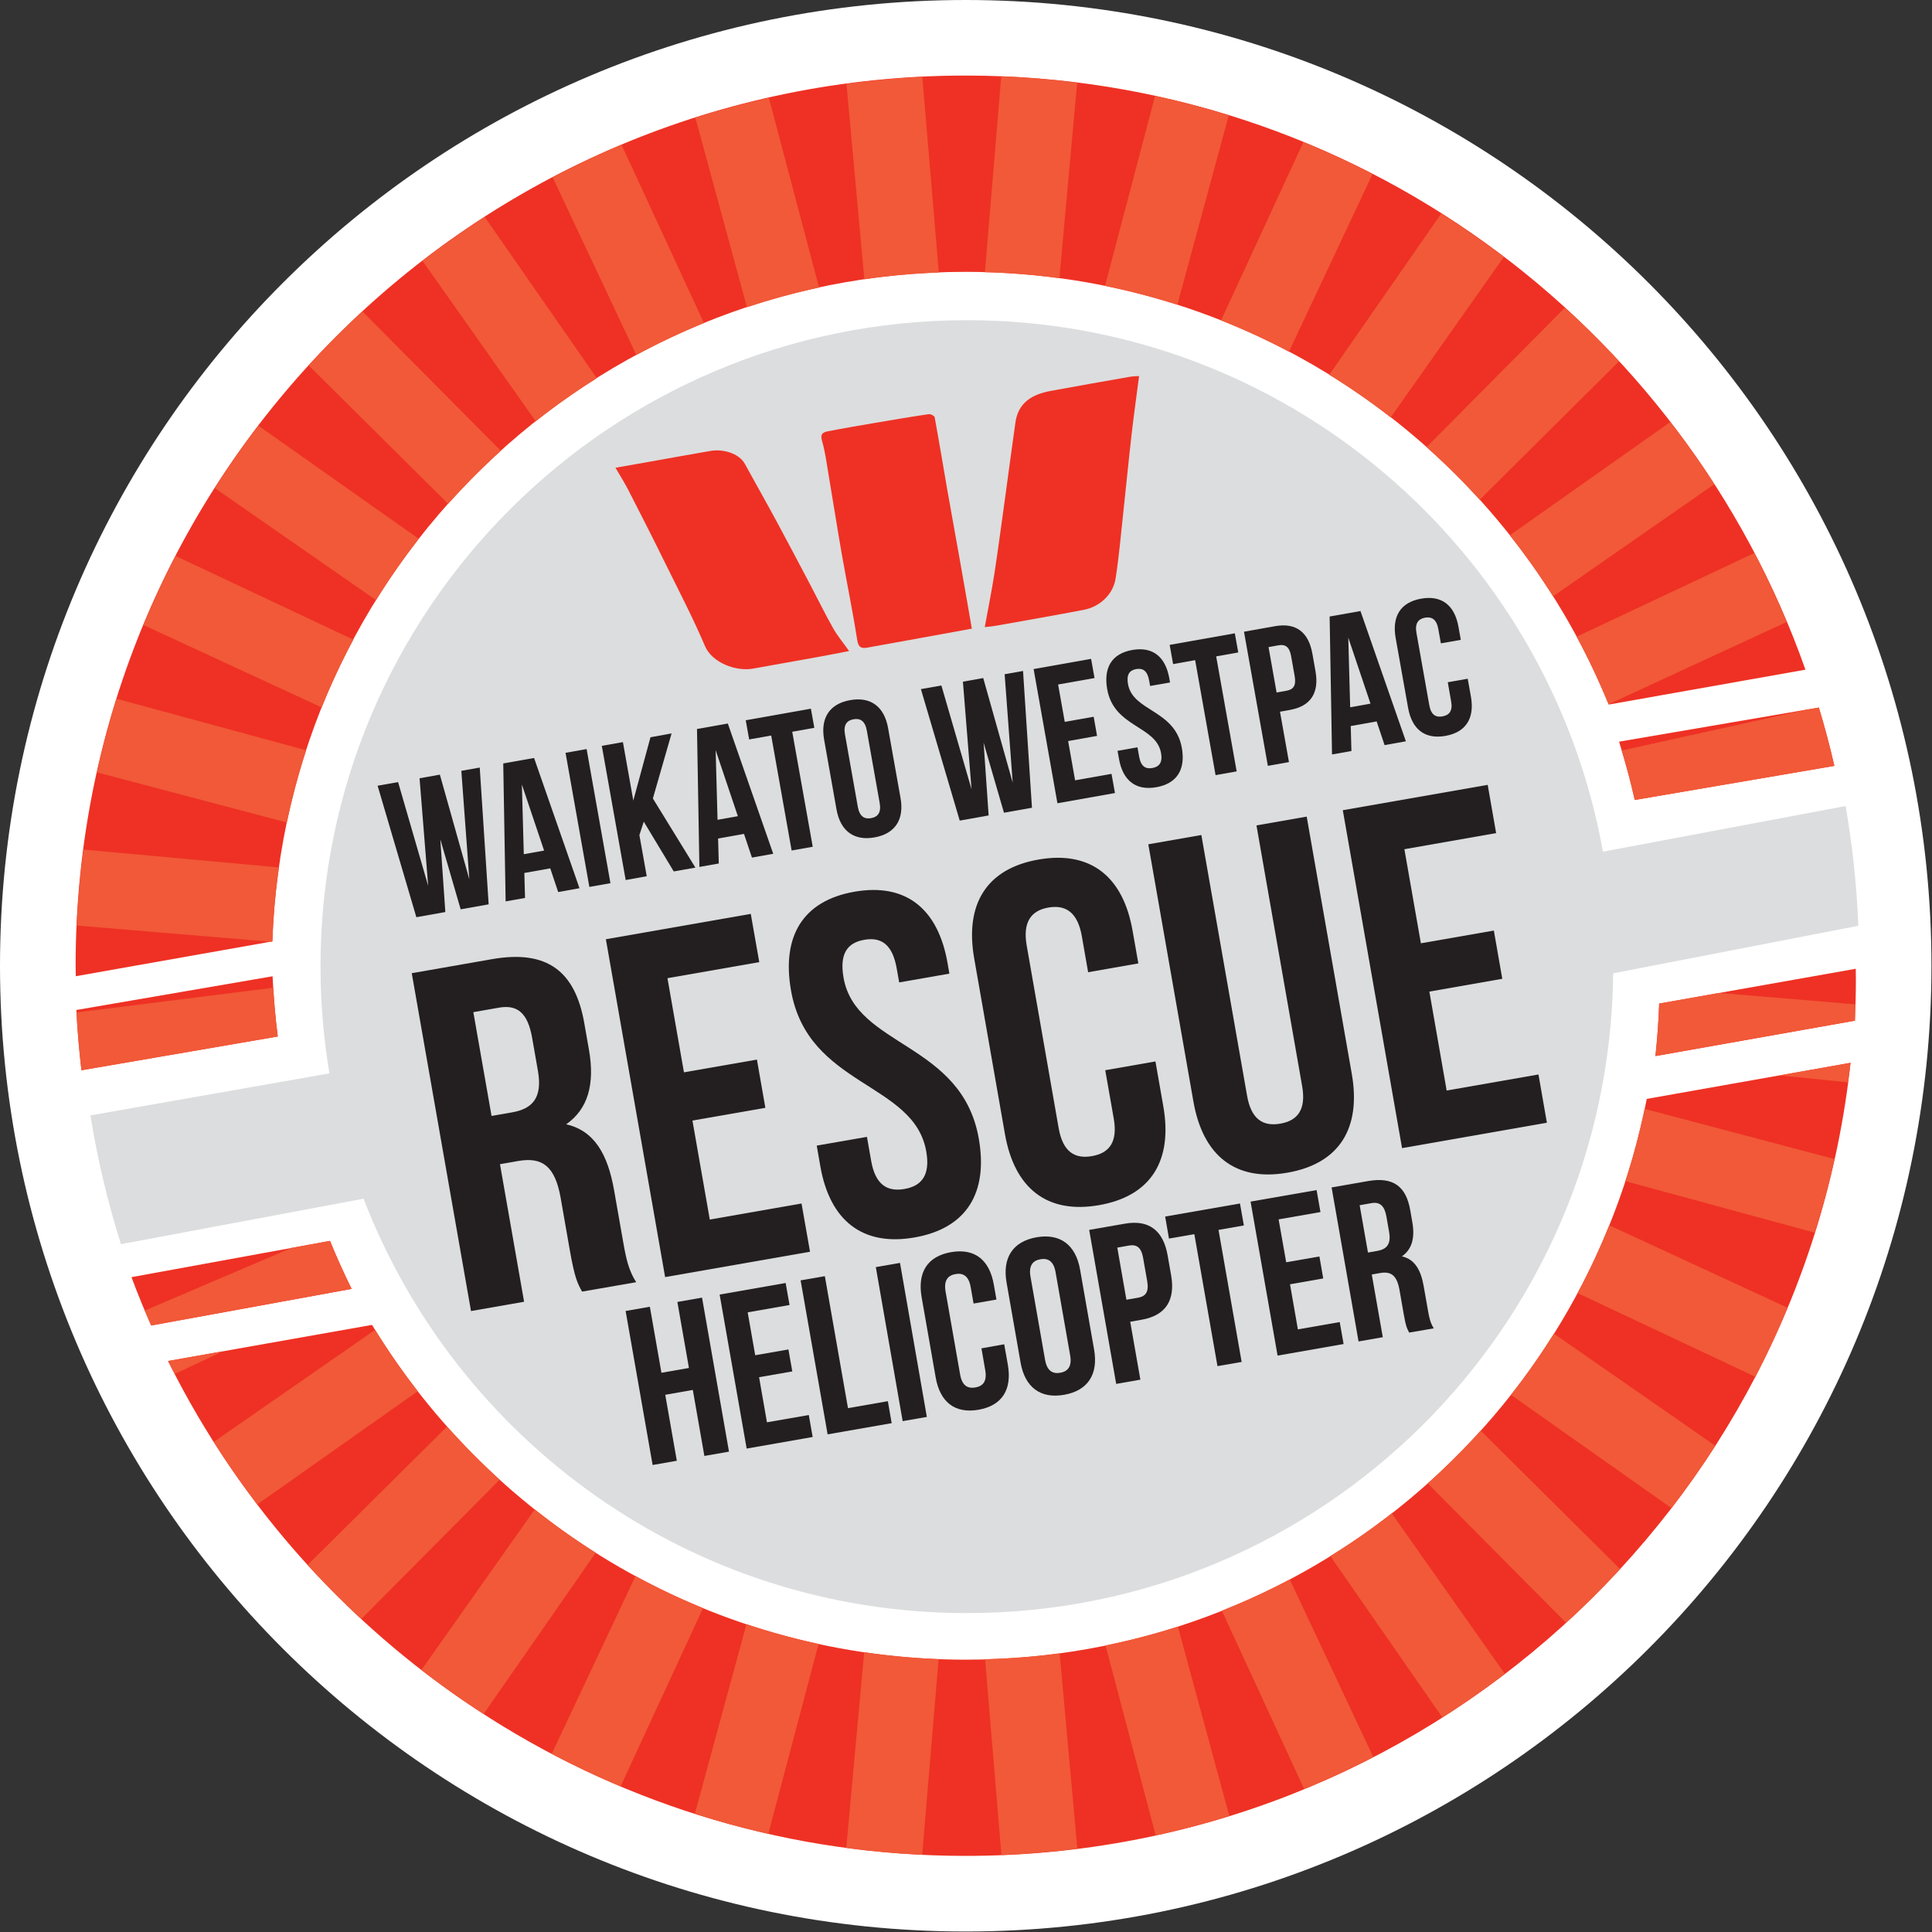 <?xml version="1.0" encoding="UTF-8"?>
<svg width="195px" height="195px" viewBox="0 0 195 195" version="1.1" xmlns="http://www.w3.org/2000/svg" xmlns:xlink="http://www.w3.org/1999/xlink">
    <rect x="0" y="0" width="195" height="195" fill="#333333" stroke="none"/>
    <title>brand/WestpacRescueLogo</title>
    <g id="Page-1" stroke="none" stroke-width="1" fill="none" fill-rule="evenodd">
        <g id="Styleguide" transform="translate(-363, -2266)" fill-rule="nonzero">
            <g id="icons" transform="translate(119, 2134)">
                <g id="brand/WestpacRescueLogo" transform="translate(244, 132)">
                    <path d="M194.944,97.475 C194.944,151.305 151.305,194.95 97.469,194.95 C43.639,194.95 0,151.311 0,97.475 C0,43.645 43.639,1.76504246e-14 97.469,1.76504246e-14 C151.305,0.006 194.944,43.645 194.944,97.475" id="Path" fill="#FFFFFF"></path>
                    <path d="M187.566,93.439 C187.399,89.334 186.964,85.303 186.281,81.354 L161.788,85.961 C156.311,55.463 129.663,32.318 97.593,32.318 C61.562,32.318 32.349,61.531 32.349,97.562 C32.349,101.232 32.666,104.828 33.249,108.337 L9.129,112.578 C9.843,117.031 10.88,121.372 12.209,125.576 L36.696,120.987 C46.111,145.443 69.815,162.813 97.593,162.813 C133.401,162.813 162.459,133.96 162.819,98.239 L187.566,93.439 Z" id="Path" fill="#DCDDDE"></path>
                    <path d="M187.318,98.866 C187.318,100.257 187.281,101.642 187.219,103.021 L167.085,106.592 C167.271,104.847 167.402,103.077 167.464,101.294 L187.306,97.779 C187.306,98.14 187.318,98.5 187.318,98.866 M164.999,80.739 L185.144,77.298 C184.691,75.311 184.169,73.349 183.579,71.411 L163.415,74.858 C164.024,76.783 164.551,78.745 164.999,80.739 M33.305,125.247 L13.271,128.905 C13.277,128.911 13.277,128.917 13.277,128.924 C13.569,129.718 13.88,130.507 14.203,131.296 C14.221,131.346 14.24,131.395 14.259,131.445 C14.582,132.227 14.911,133.004 15.252,133.774 C15.258,133.78 15.258,133.786 15.258,133.786 L35.491,130.091 C34.703,128.501 33.976,126.887 33.305,125.247 M27.511,98.537 L7.707,101.94 C7.812,103.99 7.986,106.014 8.222,108.02 L28.039,104.611 C27.778,102.617 27.604,100.586 27.511,98.537 M97.469,167.514 C72.057,167.514 49.824,153.969 37.547,133.724 L16.96,137.369 C31.66,166.973 62.183,187.318 97.469,187.318 C143.778,187.318 181.896,152.28 186.778,107.269 L166.21,110.914 C159.937,143.17 131.55,167.514 97.469,167.514 M97.475,27.437 C126.831,27.437 151.957,45.496 162.372,71.113 L182.226,67.592 C169.911,32.659 136.618,7.626 97.475,7.626 C47.856,7.626 7.632,47.85 7.632,97.469 C7.632,97.823 7.645,98.177 7.651,98.531 L27.493,95.016 C28.778,57.482 59.612,27.437 97.475,27.437" id="Shape" fill="#EE3124"></path>
                    <path d="M28.958,83.018 C29.48,80.534 30.126,78.099 30.902,75.727 L11.75,70.523 C10.986,72.957 10.34,75.441 9.781,77.957 L28.958,83.018 Z" id="Path" fill="#F15938"></path>
                    <path d="M54.072,42.521 C56.041,40.962 58.103,39.515 60.239,38.174 L48.924,21.897 C46.763,23.288 44.67,24.76 42.639,26.325 L54.072,42.521 Z" id="Path" fill="#F15938"></path>
                    <path d="M87.241,28.188 C89.706,27.828 92.215,27.604 94.755,27.511 L93.091,7.75 C90.507,7.875 87.955,8.129 85.434,8.464 L87.241,28.188 Z" id="Path" fill="#F15938"></path>
                    <path d="M75.392,31.014 C77.764,30.225 80.192,29.561 82.67,29.026 L77.603,9.868 C75.087,10.433 72.61,11.098 70.181,11.868 L75.392,31.014 Z" id="Path" fill="#F15938"></path>
                    <path d="M64.226,35.833 C66.43,34.64 68.71,33.56 71.051,32.604 L62.729,14.606 C60.357,15.6 58.04,16.712 55.78,17.904 L64.226,35.833 Z" id="Path" fill="#F15938"></path>
                    <path d="M31.15,36.876 L45.235,50.855 C46.912,48.98 48.688,47.191 50.551,45.502 L36.578,31.43 C34.696,33.175 32.877,34.982 31.15,36.876" id="Path" fill="#F15938"></path>
                    <path d="M32.467,71.399 C33.411,69.051 34.485,66.772 35.665,64.561 L17.724,56.115 C16.544,58.382 15.451,60.705 14.464,63.077 L32.467,71.399 Z" id="Path" fill="#F15938"></path>
                    <path d="M37.957,60.574 C39.286,58.432 40.72,56.364 42.267,54.383 L26.077,42.962 C24.524,44.993 23.058,47.104 21.68,49.265 L37.957,60.574 Z" id="Path" fill="#F15938"></path>
                    <path d="M99.407,27.474 C101.953,27.542 104.462,27.747 106.927,28.082 L108.722,8.334 C106.194,8.017 103.642,7.806 101.058,7.701 L99.407,27.474 Z" id="Path" fill="#F15938"></path>
                    <path d="M16.96,137.369 C17.177,137.81 17.413,138.245 17.637,138.68 L22.5,136.388 L16.96,137.369 Z" id="Path" fill="#F15938"></path>
                    <path d="M164.999,80.745 L185.144,77.304 C184.691,75.317 184.163,73.355 183.579,71.417 L182.195,71.653 L163.676,75.752 C164.173,77.391 164.62,79.05 164.999,80.745" id="Path" fill="#F15938"></path>
                    <path d="M177.071,55.817 L159.13,64.263 C160.322,66.468 161.397,68.747 162.353,71.088 L180.338,62.773 C179.35,60.4 178.264,58.078 177.071,55.817" id="Path" fill="#F15938"></path>
                    <path d="M186.517,109.243 C186.604,108.585 186.709,107.933 186.778,107.275 L179.63,108.542 L186.517,109.243 Z" id="Path" fill="#F15938"></path>
                    <path d="M157.956,31.045 L143.983,45.129 C145.865,46.8 147.654,48.576 149.349,50.439 L163.415,36.466 C161.664,34.591 159.85,32.771 157.956,31.045" id="Path" fill="#F15938"></path>
                    <path d="M134.165,37.826 C136.314,39.149 138.382,40.59 140.363,42.13 L151.789,25.934 C149.753,24.381 147.641,22.922 145.474,21.543 L134.165,37.826 Z" id="Path" fill="#F15938"></path>
                    <path d="M152.386,54.029 C153.951,55.997 155.404,58.053 156.751,60.189 L173.035,48.868 C171.643,46.707 170.153,44.62 168.588,42.596 L152.386,54.029 Z" id="Path" fill="#F15938"></path>
                    <path d="M123.241,32.336 C125.595,33.268 127.88,34.324 130.097,35.497 L138.537,17.556 C136.264,16.382 133.935,15.314 131.557,14.333 L123.241,32.336 Z" id="Path" fill="#F15938"></path>
                    <path d="M111.529,28.859 C114.013,29.362 116.454,30.001 118.832,30.759 L124.024,11.632 C121.583,10.88 119.105,10.228 116.584,9.682 L111.529,28.859 Z" id="Path" fill="#F15938"></path>
                    <path d="M15.258,133.78 L35.491,130.085 C34.703,128.501 33.976,126.887 33.305,125.241 L29.436,125.949 L14.619,132.271 C14.83,132.768 15.035,133.271 15.252,133.761 C15.258,133.774 15.258,133.78 15.258,133.78" id="Path" fill="#F15938"></path>
                    <path d="M156.838,134.606 C155.497,136.742 154.056,138.81 152.504,140.785 L168.706,152.218 C170.265,150.187 171.743,148.088 173.134,145.927 L156.838,134.606 Z" id="Path" fill="#F15938"></path>
                    <path d="M140.468,152.746 C138.487,154.292 136.413,155.733 134.271,157.056 L145.579,173.345 C147.747,171.966 149.852,170.507 151.889,168.948 L140.468,152.746 Z" id="Path" fill="#F15938"></path>
                    <path d="M163.521,158.372 L149.448,144.393 C147.759,146.262 145.977,148.045 144.101,149.721 L158.068,163.794 C159.956,162.061 161.782,160.26 163.521,158.372" id="Path" fill="#F15938"></path>
                    <path d="M130.178,159.416 C127.961,160.589 125.669,161.633 123.322,162.57 L131.631,180.574 C134.01,179.599 136.339,178.524 138.611,177.351 L130.178,159.416 Z" id="Path" fill="#F15938"></path>
                    <path d="M118.888,164.179 C116.509,164.943 114.069,165.57 111.585,166.079 L116.646,185.25 C119.167,184.704 121.645,184.051 124.08,183.294 L118.888,164.179 Z" id="Path" fill="#F15938"></path>
                    <path d="M173.513,100.22 L173.463,100.226 L167.464,101.288 C167.408,103.071 167.271,104.84 167.085,106.586 L187.219,103.015 C187.243,102.468 187.243,101.915 187.256,101.369 L173.513,100.22 Z" id="Path" fill="#F15938"></path>
                    <path d="M162.421,123.67 C161.477,126.017 160.415,128.303 159.229,130.513 L177.177,138.965 C178.357,136.699 179.437,134.37 180.431,131.998 L162.421,123.67 Z" id="Path" fill="#F15938"></path>
                    <path d="M165.992,111.92 C165.471,114.404 164.825,116.839 164.048,119.217 L183.182,124.421 C183.946,121.987 184.604,119.509 185.163,116.988 L165.992,111.92 Z" id="Path" fill="#F15938"></path>
                    <path d="M28.033,104.617 C27.822,102.99 27.685,101.344 27.586,99.692 L7.719,102.189 C7.825,104.157 7.993,106.101 8.216,108.026 L28.033,104.617 Z" id="Path" fill="#F15938"></path>
                    <path d="M36.466,163.409 L50.433,149.349 C48.57,147.654 46.8,145.865 45.123,143.983 L31.045,157.956 C32.777,159.85 34.591,161.664 36.466,163.409" id="Path" fill="#F15938"></path>
                    <path d="M42.167,140.419 C40.627,138.431 39.186,136.37 37.864,134.221 L21.568,145.536 C22.94,147.703 24.418,149.802 25.971,151.839 L42.167,140.419 Z" id="Path" fill="#F15938"></path>
                    <path d="M60.127,156.72 C57.997,155.373 55.941,153.913 53.973,152.348 L42.534,168.551 C44.558,170.116 46.651,171.6 48.812,172.997 L60.127,156.72 Z" id="Path" fill="#F15938"></path>
                    <path d="M27.331,95.053 L27.486,95.028 C27.573,92.501 27.803,90.004 28.157,87.551 L8.421,85.75 C8.092,88.272 7.85,90.824 7.738,93.414 L27.331,95.053 Z" id="Path" fill="#F15938"></path>
                    <path d="M94.736,167.458 C92.196,167.358 89.688,167.122 87.222,166.762 L85.415,186.511 C87.936,186.852 90.495,187.082 93.078,187.206 L94.736,167.458 Z" id="Path" fill="#F15938"></path>
                    <path d="M70.958,162.31 C68.616,161.353 66.343,160.273 64.139,159.074 L55.687,177.015 C57.947,178.208 60.264,179.307 62.636,180.307 L70.958,162.31 Z" id="Path" fill="#F15938"></path>
                    <path d="M106.952,166.874 C104.48,167.209 101.971,167.396 99.425,167.464 L101.077,187.231 C103.661,187.132 106.213,186.908 108.74,186.591 L106.952,166.874 Z" id="Path" fill="#F15938"></path>
                    <path d="M82.62,165.924 C80.143,165.39 77.714,164.725 75.342,163.93 L70.132,183.064 C72.56,183.84 75.032,184.517 77.547,185.089 L82.62,165.924 Z" id="Path" fill="#F15938"></path>
                    <path d="M62.121,47.21 C63.145,47.03 64.269,46.831 65.4,46.632 C67.511,46.26 69.622,45.868 71.74,45.508 C72.914,45.31 74.572,45.707 75.187,46.831 C76.236,48.75 77.317,50.65 78.354,52.569 C79.515,54.718 80.646,56.873 81.788,59.034 C82.558,60.493 83.279,61.978 84.092,63.412 C84.533,64.195 85.123,64.89 85.701,65.71 C84.732,65.896 83.744,66.095 82.751,66.275 C80.509,66.685 78.267,67.07 76.025,67.48 C74.286,67.803 71.871,66.89 71.156,65.213 C69.964,62.406 68.548,59.686 67.194,56.947 C65.977,54.47 64.729,52.01 63.468,49.557 C63.071,48.769 62.593,48.023 62.121,47.21" id="Path" fill="#EE3124"></path>
                    <path d="M99.394,63.294 C99.717,61.518 100.077,59.742 100.357,57.954 C100.742,55.457 101.071,52.948 101.419,50.445 C101.779,47.85 102.114,45.247 102.487,42.645 C102.772,40.627 104.182,39.801 106.033,39.46 C108.685,38.969 111.343,38.503 114,38.037 C114.392,37.969 114.795,37.969 114.969,37.957 C114.727,39.832 114.454,41.77 114.23,43.707 C113.92,46.409 113.659,49.11 113.367,51.805 C113.131,53.998 112.939,56.196 112.603,58.37 C112.349,60.021 110.982,61.245 109.399,61.549 C106.443,62.114 103.48,62.63 100.512,63.158 C100.09,63.232 99.655,63.263 99.394,63.294" id="Path" fill="#EE3124"></path>
                    <path d="M98.09,63.45 C94.482,64.108 91.023,64.741 87.557,65.362 C86.974,65.468 86.638,65.381 86.52,64.598 C86.067,61.698 85.471,58.817 84.962,55.923 C84.508,53.339 84.111,50.75 83.67,48.16 C83.459,46.924 83.31,45.67 82.962,44.471 C82.751,43.745 83.13,43.614 83.583,43.527 C85.154,43.217 86.738,42.956 88.315,42.683 C90.129,42.372 91.936,42.068 93.755,41.801 C93.942,41.776 94.314,41.975 94.339,42.118 C94.786,44.558 95.19,47.005 95.612,49.446 C96.047,51.917 96.5,54.383 96.935,56.848 C97.326,59.034 97.699,61.214 98.09,63.45" id="Path" fill="#EE3124"></path>
                    <polygon id="Path" fill="#231F20" points="68.312 147.436 65.871 147.865 63.145 132.321 65.592 131.892 66.76 138.556 69.536 138.071 68.368 131.408 70.858 130.973 73.578 146.517 71.094 146.952 69.927 140.288 67.145 140.779"></polygon>
                    <polygon id="Path" fill="#231F20" points="76.224 136.786 79.577 136.202 79.969 138.419 76.615 139.003 77.41 143.555 81.633 142.822 82.024 145.039 75.361 146.207 72.634 130.662 79.298 129.495 79.689 131.718 75.466 132.457"></polygon>
                    <polygon id="Path" fill="#231F20" points="80.807 129.228 83.254 128.806 85.589 142.126 89.613 141.425 89.998 143.642 83.533 144.772"></polygon>
                    <polygon id="Rectangle" fill="#231F20" transform="translate(90.973, 135.451) rotate(-9.886) translate(-90.973, -135.451) " points="89.734 127.561 92.212 127.561 92.212 143.342 89.734 143.342"></polygon>
                    <path d="M101.357,135.68 L101.723,137.742 C102.158,140.232 101.164,141.866 98.767,142.288 C96.364,142.704 94.873,141.505 94.438,139.015 L93.022,130.929 C92.588,128.445 93.581,126.806 95.979,126.384 C98.382,125.961 99.872,127.166 100.307,129.656 L100.574,131.165 L98.264,131.569 L97.972,129.905 C97.779,128.793 97.214,128.458 96.438,128.594 C95.662,128.731 95.246,129.24 95.438,130.352 L96.91,138.748 C97.109,139.86 97.668,140.17 98.444,140.04 C99.22,139.903 99.636,139.419 99.444,138.307 L99.059,136.09 L101.357,135.68 Z" id="Path" fill="#231F20"></path>
                    <path d="M101.593,129.439 C101.158,126.955 102.22,125.303 104.617,124.881 C107.02,124.465 108.573,125.651 109.014,128.141 L110.43,136.221 C110.864,138.711 109.802,140.357 107.405,140.779 C105.002,141.201 103.443,140.009 103.008,137.525 L101.593,129.439 Z M105.48,137.245 C105.673,138.357 106.238,138.692 107.014,138.556 C107.79,138.419 108.206,137.91 108.014,136.804 L106.542,128.408 C106.35,127.296 105.784,126.961 105.008,127.098 C104.232,127.234 103.816,127.744 104.008,128.849 L105.48,137.245 Z" id="Shape" fill="#231F20"></path>
                    <path d="M117.851,126.707 L118.205,128.725 C118.639,131.215 117.677,132.774 115.23,133.202 L114.075,133.407 L115.1,139.251 L112.659,139.68 L109.933,124.136 L113.535,123.508 C115.982,123.074 117.416,124.216 117.851,126.707 M112.771,125.924 L113.69,131.184 L114.845,130.985 C115.621,130.849 115.982,130.42 115.789,129.309 L115.379,126.974 C115.187,125.862 114.702,125.582 113.92,125.719 L112.771,125.924 Z" id="Shape" fill="#231F20"></path>
                    <polygon id="Path" fill="#231F20" points="117.602 122.788 125.154 121.471 125.545 123.688 122.987 124.136 125.322 137.463 122.881 137.885 120.546 124.564 117.987 125.011"></polygon>
                    <polygon id="Path" fill="#231F20" points="129.818 127.402 133.171 126.818 133.556 129.035 130.203 129.625 130.998 134.177 135.221 133.438 135.612 135.655 128.948 136.823 126.222 121.279 132.886 120.118 133.277 122.335 129.054 123.074"></polygon>
                    <path d="M142.232,134.5 C142.033,134.128 141.897,133.898 141.679,132.631 L141.251,130.184 C140.996,128.743 140.412,128.296 139.301,128.489 L138.456,128.638 L139.568,134.966 L137.121,135.395 L134.401,119.85 L138.09,119.205 C140.624,118.764 141.921,119.745 142.338,122.148 L142.549,123.372 C142.828,124.968 142.499,126.104 141.499,126.806 C142.81,127.104 143.418,128.209 143.698,129.83 L144.12,132.227 C144.25,132.985 144.368,133.538 144.716,134.072 L142.232,134.5 Z M137.233,121.645 L138.071,126.421 L139.028,126.253 C139.94,126.092 140.425,125.595 140.207,124.353 L139.94,122.819 C139.748,121.707 139.282,121.285 138.419,121.434 L137.233,121.645 Z" id="Shape" fill="#231F20"></path>
                    <path d="M58.748,130.364 C58.301,129.538 58.016,129.035 57.525,126.259 L56.587,120.9 C56.028,117.733 54.755,116.752 52.315,117.18 L50.464,117.503 L52.898,131.389 L47.539,132.327 L41.559,98.227 L49.65,96.811 C55.209,95.836 58.047,98.003 58.972,103.263 L59.444,105.946 C60.059,109.455 59.338,111.939 57.146,113.479 C60.021,114.131 61.35,116.559 61.978,120.118 L62.903,125.378 C63.195,127.036 63.456,128.247 64.213,129.414 L58.748,130.364 Z M47.775,102.158 L49.613,112.634 L51.712,112.268 C53.712,111.914 54.774,110.827 54.296,108.095 L53.706,104.735 C53.277,102.3 52.265,101.369 50.365,101.704 L47.775,102.158 Z" id="Shape" fill="#231F20"></path>
                    <polygon id="Path" fill="#231F20" points="69.032 108.231 76.398 106.946 77.249 111.814 69.889 113.1 71.641 123.092 80.9 121.471 81.757 126.34 67.132 128.899 61.152 94.799 75.777 92.24 76.634 97.109 67.368 98.73"></polygon>
                    <path d="M86.235,90.004 C91.451,89.091 94.681,91.737 95.637,97.196 L95.823,98.27 L90.756,99.158 L90.507,97.748 C90.079,95.314 88.942,94.556 87.235,94.854 C85.527,95.153 84.713,96.252 85.142,98.686 C86.371,105.704 97.084,105.182 98.792,114.926 C99.748,120.385 97.568,123.98 92.302,124.899 C87.036,125.818 83.757,123.179 82.8,117.727 L82.434,115.628 L87.502,114.746 L87.93,117.18 C88.359,119.614 89.582,120.304 91.29,120.006 C92.998,119.708 93.917,118.639 93.488,116.211 C92.259,109.194 81.546,109.715 79.838,99.972 C78.882,94.507 81.024,90.917 86.235,90.004" id="Path" fill="#231F20"></path>
                    <path d="M116.621,107.132 L117.416,111.665 C118.372,117.124 116.193,120.72 110.926,121.639 C105.66,122.558 102.387,119.919 101.431,114.466 L98.326,96.73 C97.37,91.271 99.556,87.675 104.816,86.756 C110.082,85.837 113.355,88.477 114.311,93.929 L114.895,97.239 L109.827,98.127 L109.188,94.476 C108.759,92.041 107.523,91.302 105.815,91.6 C104.108,91.898 103.201,93.016 103.629,95.451 L106.853,113.864 C107.281,116.298 108.511,116.988 110.212,116.689 C111.92,116.391 112.839,115.323 112.411,112.889 L111.554,108.02 L116.621,107.132 Z" id="Path" fill="#231F20"></path>
                    <path d="M121.254,84.279 L125.868,110.585 C126.29,113.019 127.52,113.709 129.228,113.411 C130.929,113.112 131.855,112.05 131.426,109.616 L126.818,83.31 L131.886,82.422 L136.438,108.386 C137.394,113.845 135.214,117.441 129.948,118.36 C124.682,119.279 121.409,116.64 120.453,111.181 L115.901,85.216 L121.254,84.279 Z" id="Path" fill="#231F20"></path>
                    <polygon id="Path" fill="#231F20" points="143.412 95.208 150.777 93.923 151.628 98.792 144.269 100.083 146.014 110.069 155.28 108.449 156.13 113.317 141.512 115.882 135.531 81.776 150.156 79.217 151.007 84.086 141.748 85.713"></polygon>
                    <polygon id="Path" fill="#231F20" points="44.44 84.707 44.949 92.054 42.024 92.575 38.112 79.304 40.18 78.938 43.217 89.408 42.347 78.553 44.397 78.186 47.371 88.75 46.564 77.801 48.421 77.472 49.321 91.277 46.496 91.78"></polygon>
                    <path d="M58.488,89.65 L56.339,90.035 L55.538,87.644 L52.923,88.11 L52.992,90.632 L51.035,90.979 L50.793,77.056 L53.904,76.503 L58.488,89.65 Z M52.867,86.216 L54.917,85.85 L52.675,79.186 L52.867,86.216 Z" id="Shape" fill="#231F20"></path>
                    <polygon id="Rectangle" fill="#231F20" transform="translate(59.346, 82.561) rotate(-10.073) translate(-59.346, -82.561) " points="58.266 75.687 60.427 75.687 60.427 89.436 58.266 89.436"></polygon>
                    <polygon id="Path" fill="#231F20" points="64.977 82.931 64.536 84.285 65.275 88.439 63.151 88.824 60.742 75.28 62.872 74.901 63.921 80.801 65.654 74.411 67.784 74.025 65.896 80.59 70.188 87.57 68.002 87.955"></polygon>
                    <path d="M78.043,86.173 L75.895,86.558 L75.094,84.167 L72.479,84.632 L72.547,87.154 L70.591,87.502 L70.349,73.578 L73.46,73.026 L78.043,86.173 Z M72.423,82.745 L74.473,82.378 L72.231,75.715 L72.423,82.745 Z" id="Shape" fill="#231F20"></path>
                    <polygon id="Path" fill="#231F20" points="75.268 72.696 81.844 71.529 82.192 73.46 79.962 73.858 82.03 85.465 79.9 85.843 77.839 74.237 75.615 74.634"></polygon>
                    <path d="M83.179,74.646 C82.794,72.479 83.713,71.038 85.806,70.666 C87.893,70.293 89.259,71.33 89.638,73.498 L90.892,80.54 C91.277,82.707 90.358,84.148 88.265,84.521 C86.179,84.893 84.813,83.856 84.428,81.689 L83.179,74.646 Z M86.582,81.44 C86.756,82.409 87.247,82.701 87.924,82.577 C88.601,82.459 88.961,82.012 88.787,81.043 L87.489,73.734 C87.315,72.765 86.825,72.473 86.148,72.597 C85.471,72.715 85.111,73.162 85.285,74.125 L86.582,81.44 Z" id="Shape" fill="#231F20"></path>
                    <polygon id="Path" fill="#231F20" points="99.276 74.957 99.785 82.304 96.867 82.825 92.948 69.554 95.016 69.188 98.059 79.658 97.189 68.803 99.239 68.436 102.214 79 101.4 68.051 103.257 67.722 104.157 81.527 101.332 82.03"></polygon>
                    <polygon id="Path" fill="#231F20" points="107.467 72.858 110.386 72.343 110.728 74.274 107.809 74.796 108.511 78.758 112.187 78.106 112.535 80.043 106.728 81.074 104.325 67.53 110.125 66.499 110.473 68.436 106.797 69.088"></polygon>
                    <path d="M114.28,65.604 C116.348,65.238 117.633,66.288 118.018,68.455 L118.093,68.883 L116.081,69.237 L115.982,68.679 C115.808,67.71 115.361,67.412 114.677,67.53 C114,67.654 113.678,68.089 113.851,69.051 C114.348,71.833 118.596,71.616 119.285,75.485 C119.67,77.652 118.807,79.081 116.721,79.453 C114.634,79.826 113.33,78.776 112.945,76.615 L112.796,75.783 L114.808,75.429 L114.982,76.398 C115.156,77.367 115.64,77.64 116.317,77.516 C116.994,77.391 117.36,76.969 117.186,76.007 C116.689,73.224 112.442,73.436 111.752,69.567 C111.367,67.399 112.206,65.971 114.28,65.604" id="Path" fill="#231F20"></path>
                    <polygon id="Path" fill="#231F20" points="118.056 65.089 124.632 63.921 124.98 65.853 122.751 66.25 124.819 77.857 122.689 78.236 120.627 66.629 118.404 67.027"></polygon>
                    <path d="M132.463,65.983 L132.774,67.741 C133.159,69.908 132.321,71.274 130.197,71.653 L129.191,71.833 L130.097,76.919 L127.967,77.298 L125.558,63.76 L128.694,63.201 C130.824,62.822 132.078,63.816 132.463,65.983 M128.036,65.313 L128.849,69.896 L129.855,69.716 C130.532,69.591 130.843,69.219 130.675,68.256 L130.315,66.225 C130.141,65.257 129.718,65.014 129.042,65.132 L128.036,65.313 Z" id="Shape" fill="#231F20"></path>
                    <path d="M141.897,74.82 L139.748,75.205 L138.947,72.814 L136.332,73.28 L136.401,75.802 L134.444,76.149 L134.202,62.226 L137.314,61.673 L141.897,74.82 Z M136.276,71.386 L138.326,71.02 L136.084,64.356 L136.276,71.386 Z" id="Shape" fill="#231F20"></path>
                    <path d="M148.138,68.505 L148.461,70.306 C148.846,72.473 147.983,73.901 145.896,74.274 C143.809,74.646 142.505,73.603 142.12,71.436 L140.866,64.393 C140.481,62.226 141.344,60.798 143.431,60.425 C145.517,60.053 146.821,61.096 147.206,63.263 L147.442,64.58 L145.43,64.934 L145.169,63.481 C144.996,62.512 144.505,62.22 143.828,62.344 C143.151,62.468 142.791,62.909 142.965,63.878 L144.263,71.187 C144.437,72.156 144.921,72.429 145.598,72.305 C146.275,72.181 146.641,71.759 146.467,70.796 L146.126,68.859 L148.138,68.505 Z" id="Path" fill="#231F20"></path>
                </g>
            </g>
        </g>
    </g>
</svg>